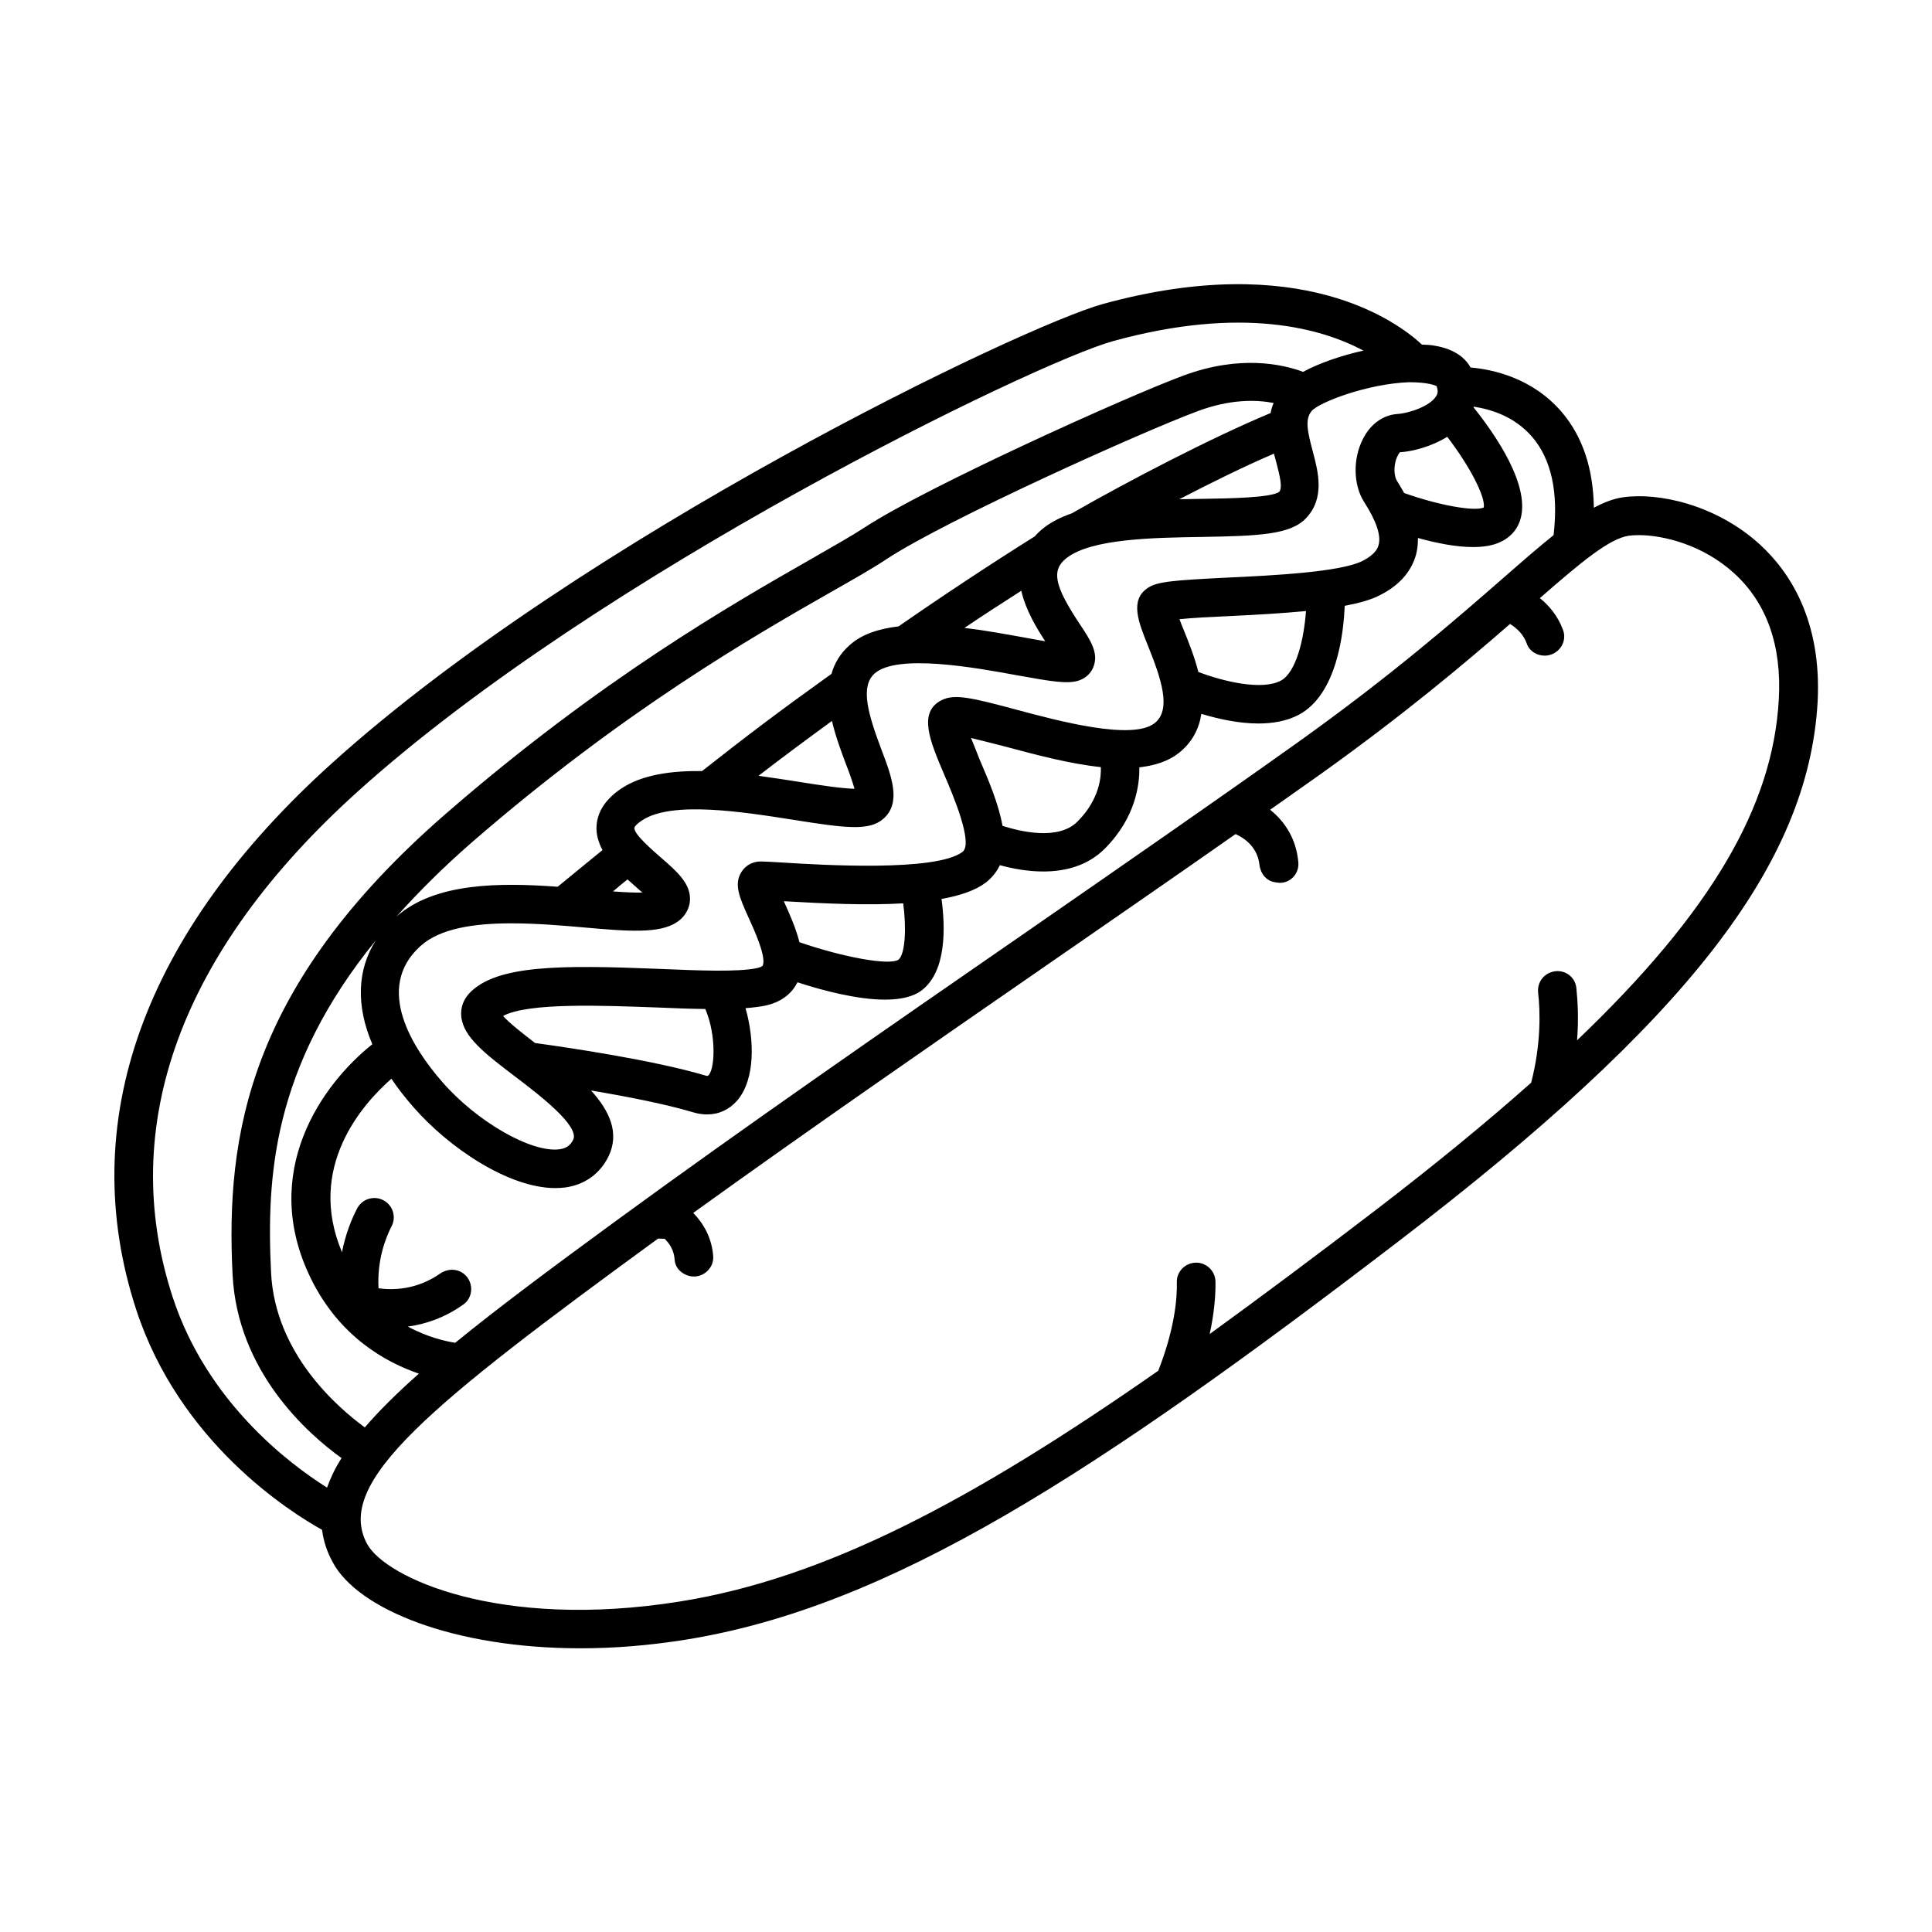 <?xml version="1.0" encoding="UTF-8"?>
<svg width="1200pt" height="1200pt" version="1.1" viewBox="0 0 1200 1200" xmlns="http://www.w3.org/2000/svg">
 <path d="m1093.2 338.29c-27.141-24.844-63.234-32.625-85.219-29.391-5.859 0.844-11.766 3.141-18 6.469-0.375-24.234-6.938-44.156-19.922-59.391-18.141-21.234-42.844-26.531-56.625-27.703-3.141-5.531-9.375-11.391-22.312-13.547-2.391-0.469-5.156-0.609-7.922-0.703-15.234-14.156-75.469-58.922-198.14-25.219-50.062 13.781-323.06 144.71-478.78 285.14-117.61 105.94-159.61 223.31-121.69 339.47 27 82.547 95.391 125.63 115.45 136.78 0.844 6.844 3 13.547 6.703 20.297 15.703 29.156 75.234 53.297 153.84 53.297 20.531 0 42.234-1.688 64.922-5.297 127.22-20.297 254.06-102.7 443.53-247.78 178.78-136.78 254.16-233.76 259.92-334.69 2.719-51.188-17.906-81.422-35.766-97.734zm-177.84-85.688c10.312 1.547 25.219 5.859 36.375 18.844 11.859 13.922 16.312 34.453 13.219 60.938-9 7.219-18.938 15.844-30.609 26.062-29.297 25.547-69.469 60.703-128.53 102.84-51.375 36.609-108.61 76.219-169.22 118.22-85.453 59.062-173.76 120.14-254.16 178.92-39 28.547-72.375 53.297-99.703 75.609-5.859-0.938-17.062-3.375-29.391-10.078 10.688-1.453 22.688-5.297 34.547-13.781 5.859-4.219 6.375-12.844 1.312-18-4.219-4.312-10.781-4.547-15.703-1.219-14.531 10.219-29.297 10.453-38.391 9.234-0.938-17.062 4.078-30.703 8.156-38.625 2.531-4.922 1.312-10.922-2.859-14.531-5.859-5.062-15-3.375-18.609 3.609-3.469 6.703-7.219 15.938-9.375 27.141-22.219-52.688 12.609-91.922 30.703-107.77 3.844 5.766 8.391 11.625 13.453 17.391 22.078 25.453 59.391 50.531 88.312 50.531 2.062 0 4.219-0.141 6.141-0.375 12.234-1.688 21.703-8.531 27-19.453 6.938-14.531 0.469-28.219-10.922-40.781 21.609 3.609 46.219 8.391 63.469 13.547 3 0.938 5.859 1.312 8.625 1.312 7.312 0 13.781-3 18.703-8.625 11.531-13.547 10.547-38.531 5.156-57.375 4.547-0.375 8.625-0.844 12.141-1.547 11.859-2.531 17.391-9.141 19.922-14.156 0.141-0.141 0.141-0.234 0.141-0.375 15.844 5.156 37.219 10.781 54.469 10.781 9.375 0 17.625-1.688 23.062-6 15.141-12 14.391-39 12-56.531 11.531-2.062 21-5.297 27.375-10.078 4.078-3.141 6.938-6.844 8.859-10.922 7.453 2.062 16.922 3.938 27 3.938 13.312 0 27.375-3.375 38.156-14.156 19.219-19.219 21.703-40.078 21.469-50.531 9.469-1.078 17.859-3.703 24.469-8.859 8.625-6.844 12.703-15.375 14.062-24.375 9.938 3 22.781 6 35.391 6 8.859 0 17.625-1.453 25.078-5.391 23.766-12.609 27.938-51 28.547-67.688 8.859-1.688 16.312-3.703 21.844-6.609 12-6 19.453-14.531 22.453-25.078 0.938-3.469 1.219-6.938 1.219-10.453 10.781 3 23.297 5.625 34.219 5.625 6.234 0 12-0.844 16.688-3 5.859-2.625 10.078-6.938 12.234-12.703 7.922-21.469-15.469-54.703-28.688-71.156 0.047 0 0.188-0.094 0.188-0.328zm-126.14 3.938c-36.609 15.234-88.312 42.141-123.47 62.297-6.609 2.297-12.469 5.156-17.391 9-2.156 1.688-4.078 3.469-5.625 5.297-28.312 17.766-57.703 37.219-84.609 55.922-12.141 1.453-22.781 4.781-30.375 11.625-6 5.297-9.469 11.391-11.297 17.859-33.469 24-51.844 37.922-80.391 60.375-19.312-0.234-37.219 2.297-50.062 10.781-9.703 6.469-14.859 14.297-15.469 23.156-0.375 5.391 1.219 10.453 3.703 15.141-9.703 7.922-18.703 15.234-27.844 22.781-36.234-2.625-76.078-2.625-100.08 18.469 13.312-14.859 28.547-30.141 46.547-45.844 94.547-82.078 175.08-128.16 223.22-155.63 14.625-8.297 26.156-14.859 34.781-20.625 36.938-24.234 158.53-78.938 192.84-91.688 20.531-7.688 36.609-7.219 47.391-5.156-1.031 2.297-1.5 4.219-1.875 6.234zm2.062 25.219c0.469 1.688 0.844 3.375 1.312 4.922 2.531 9.469 4.078 16.453 1.922 18.844-5.062 3.609-30.703 4.078-47.625 4.312-4.781 0.141-9.609 0.141-14.391 0.234 20.109-10.453 40.875-20.625 58.781-28.312zm-142.08 116.53c-4.219-0.703-8.766-1.547-12.844-2.297-11.531-2.062-24.375-4.453-37.312-6 11.531-7.781 23.062-15.234 35.297-23.062 2.719 12 9.562 23.297 14.859 31.359zm-118.45 91.641c-7.781-0.141-22.547-2.391-33.938-4.219-8.156-1.312-16.922-2.625-25.688-3.844 14.625-11.297 28.219-21.375 45.609-34.078 2.156 9.234 5.531 18.375 8.531 26.391 1.875 4.734 4.266 11.344 5.484 15.75zm-141 56.297c1.781 1.547 3.609 3.141 5.297 4.688 1.219 1.078 2.531 2.297 3.938 3.469-5.062 0.141-11.625-0.234-18.234-0.703 2.859-2.531 5.859-4.922 9-7.453zm-57.375 101.62c-7.219-5.531-15.938-12.375-19.922-16.781 15.375-8.531 63.234-6.469 95.766-5.297 10.688 0.469 20.625 0.844 29.859 0.938 7.219 16.922 5.859 38.766 1.547 41.531 0 0-0.609 0.141-2.062-0.375-31.641-9.328-83.812-17.109-105.19-20.016zm154.55-88.078c26.297 1.547 52.078 2.625 74.062 1.312 2.062 15.469 1.312 31.547-3 35.062-5.859 3.609-34.219-1.547-61.453-10.922-2.156-8.625-6-17.297-9.469-24.938 0-0.141-0.141-0.234-0.141-0.516zm116.2-101.39c6.234 1.453 14.391 3.609 21.469 5.391 18.844 5.062 39.938 10.688 59.156 12.703 0.234 5.156-0.375 19.688-14.531 33.844-11.859 11.859-35.297 6.234-46.547 2.625-2.391-13.547-8.625-28.219-14.297-41.391-1.547-4.172-3.609-8.953-5.25-13.172zm129.47-73.781c7.922-0.844 20.391-1.453 30.938-1.922 17.531-0.844 33.609-1.781 47.625-3.141-1.219 17.531-6.141 38.156-15.609 43.219-11.625 6.234-35.531 0.609-51.234-5.391-2.391-9.469-6-18.375-8.859-25.547-0.938-2.203-2.016-4.828-2.859-7.219zm189-69.375c-5.859 2.625-28.312-1.453-49.453-9-1.547-2.766-3.141-5.391-4.547-7.688-1.312-2.156-2.062-6.844-0.844-11.766 0.938-3.703 2.531-5.625 2.766-5.859 7.781-0.469 19.547-3.469 29.391-9.609 13.781 18 23.859 37.219 22.688 43.922zm-29.297-75.375c1.078 3.141 0.703 4.781-0.375 6.375-3.938 6.141-16.688 10.453-24 10.922-8.859 0.609-16.688 6.234-21.375 15.469-6.375 12.469-6 28.547 0.703 39.141 7.547 11.766 10.688 20.859 9 26.766-0.375 1.453-1.547 5.625-10.078 9.938-13.781 6.938-56.062 9-84 10.312-34.078 1.688-43.453 2.531-49.219 6.375-11.391 7.547-5.859 21.234 0 35.766 8.297 20.625 14.859 39.844 4.219 48.234-13.781 10.922-59.391-1.219-86.531-8.531-26.531-7.078-37.688-9.844-45.703-5.766-15 7.453-7.312 25.453 1.453 46.078 5.531 12.844 18.375 43.078 11.391 48.234-16.688 12.469-87.938 8.062-111.38 6.609-6.609-0.375-11.391-0.703-13.781-0.703-5.062 0-9.375 2.297-12 6.375-5.062 7.781-1.219 16.219 4.453 28.781 3.375 7.312 11.156 24.609 8.625 29.531-0.234 0.469-1.453 1.078-3.469 1.547-12 2.531-36 1.547-61.312 0.469-60-2.391-100.55-2.625-117.38 15.141-3.703 3.938-5.531 9-5.062 14.156 1.078 12.938 14.766 23.391 33.703 37.781 13.922 10.547 39.938 30.375 35.859 39-1.688 3.609-4.312 5.391-8.531 6-17.531 2.297-51.609-17.297-73.078-42.141-17.531-20.156-42.469-57.844-13.219-84.141 12.234-11.062 33.703-14.062 56.391-14.062 15.375 0 31.219 1.312 44.859 2.531 27.234 2.391 46.922 4.078 57.938-3.234 6.609-4.453 7.922-10.312 8.156-13.453 0.609-10.547-8.156-18.141-18.234-26.859-4.922-4.312-16.547-14.297-16.312-18.234 0-0.375 0.844-2.156 4.781-4.688 18.375-12.234 62.062-5.391 93.938-0.375 32.391 5.156 47.156 7.078 55.922-0.609 11.297-9.844 5.297-26.062-1.219-43.078-7.781-20.859-13.547-38.766-4.219-47.156 14.062-12.469 62.391-3.703 88.453 1.078 21.844 3.938 31.781 5.625 38.766 3.141 4.312-1.547 7.688-4.922 9-9.141 2.766-8.391-2.156-15.844-9-26.156-15.703-23.625-17.531-33.234-7.922-40.688 15.469-12 53.531-12.609 84.141-13.078 34.688-0.609 54.703-1.312 64.453-11.531 12-12.609 7.688-28.781 4.219-41.859-3.234-12.141-4.922-19.781-0.609-24.844 4.547-5.391 34.688-16.922 60.375-17.859 12.047-0.047 16.734 2.109 17.203 2.438zm-689.16 684.14c-23.859-15-74.625-53.391-95.859-118.22-34.781-106.45 4.922-215.06 114.94-314.16 150.24-135.47 421.78-266.76 469.08-279.71 80.531-22.219 129.94-7.781 155.53 5.859-13.922 3.141-27.469 7.781-37.453 13.219-12.844-4.781-39.234-10.688-74.297 2.297-35.062 12.938-159.47 69.141-197.63 94.078-8.062 5.297-19.312 11.625-33.469 19.781-48.938 27.938-130.78 74.625-227.06 158.29-123.61 107.39-136.69 201-132.47 286.22 3 60.375 46.781 99 67.688 114-3.938 6.188-6.844 12.328-9 18.328zm-34.781-133.55c-2.859-59.156 0.703-127.22 65.062-206.39-11.625 18.375-12.375 40.688-2.156 64.547-31.219 24.844-70.547 79.547-38.156 145.55 17.766 36.141 46.312 51.938 67.078 59.062-13.312 11.766-24.469 22.781-33.609 33.375-17.062-12.516-55.734-45.891-58.219-96.141zm936.47-355.82c-3.703 66.141-41.766 131.76-125.29 211.55 1.078-13.453 0.375-24.703-0.469-32.766-0.844-7.078-7.781-11.625-14.625-9.844l-0.469 0.141c-5.625 1.547-9.234 6.938-8.625 12.844 1.312 11.391 1.922 31.688-4.312 55.922-27.938 24.844-59.859 51-96.469 79.078-36.703 28.078-70.922 53.625-103.22 77.062 3-13.688 3.703-24.609 3.609-32.531-0.141-7.781-7.547-13.453-15.141-11.391-5.297 1.453-9 6.234-8.859 11.625 0.234 10.219-1.312 28.922-11.531 55.078-116.3 81.234-207.47 129.14-297.47 143.39-112.22 17.859-182.63-15-193.92-35.766-20.766-38.391 39.375-86.531 180.71-189.71 1.547 0 2.625 0.141 4.078 0.141 3.234 3.141 5.859 7.312 6.234 13.219 0.375 5.062 4.547 8.859 9.375 9.938 7.781 1.688 15.234-4.688 14.531-12.609-0.938-11.297-6-20.062-12.375-26.625 70.781-51 146.39-103.31 219.84-154.08 40.781-28.219 80.062-55.312 117-81.234 6.234 2.859 13.688 8.531 14.859 19.219 0.609 5.297 4.219 9.844 9.469 10.688l1.453 0.234c7.312 1.219 13.781-4.922 13.219-12.375-1.219-14.766-8.391-25.547-17.531-32.859 10.547-7.453 21-14.766 31.078-21.938 52.078-37.219 89.531-68.766 117.94-93.469 3.703 2.297 8.297 6.141 10.453 12.375 1.688 4.688 6.469 7.453 11.391 7.312 8.156-0.234 13.922-8.391 11.062-15.938-3.234-8.859-8.859-15.375-14.391-19.781 25.547-22.312 43.078-36.938 55.219-38.766 1.781-0.234 3.938-0.375 6.234-0.375 15 0 39.703 5.859 59.297 23.766 20.203 18.469 29.578 44.906 27.656 78.469z"/>
</svg>
